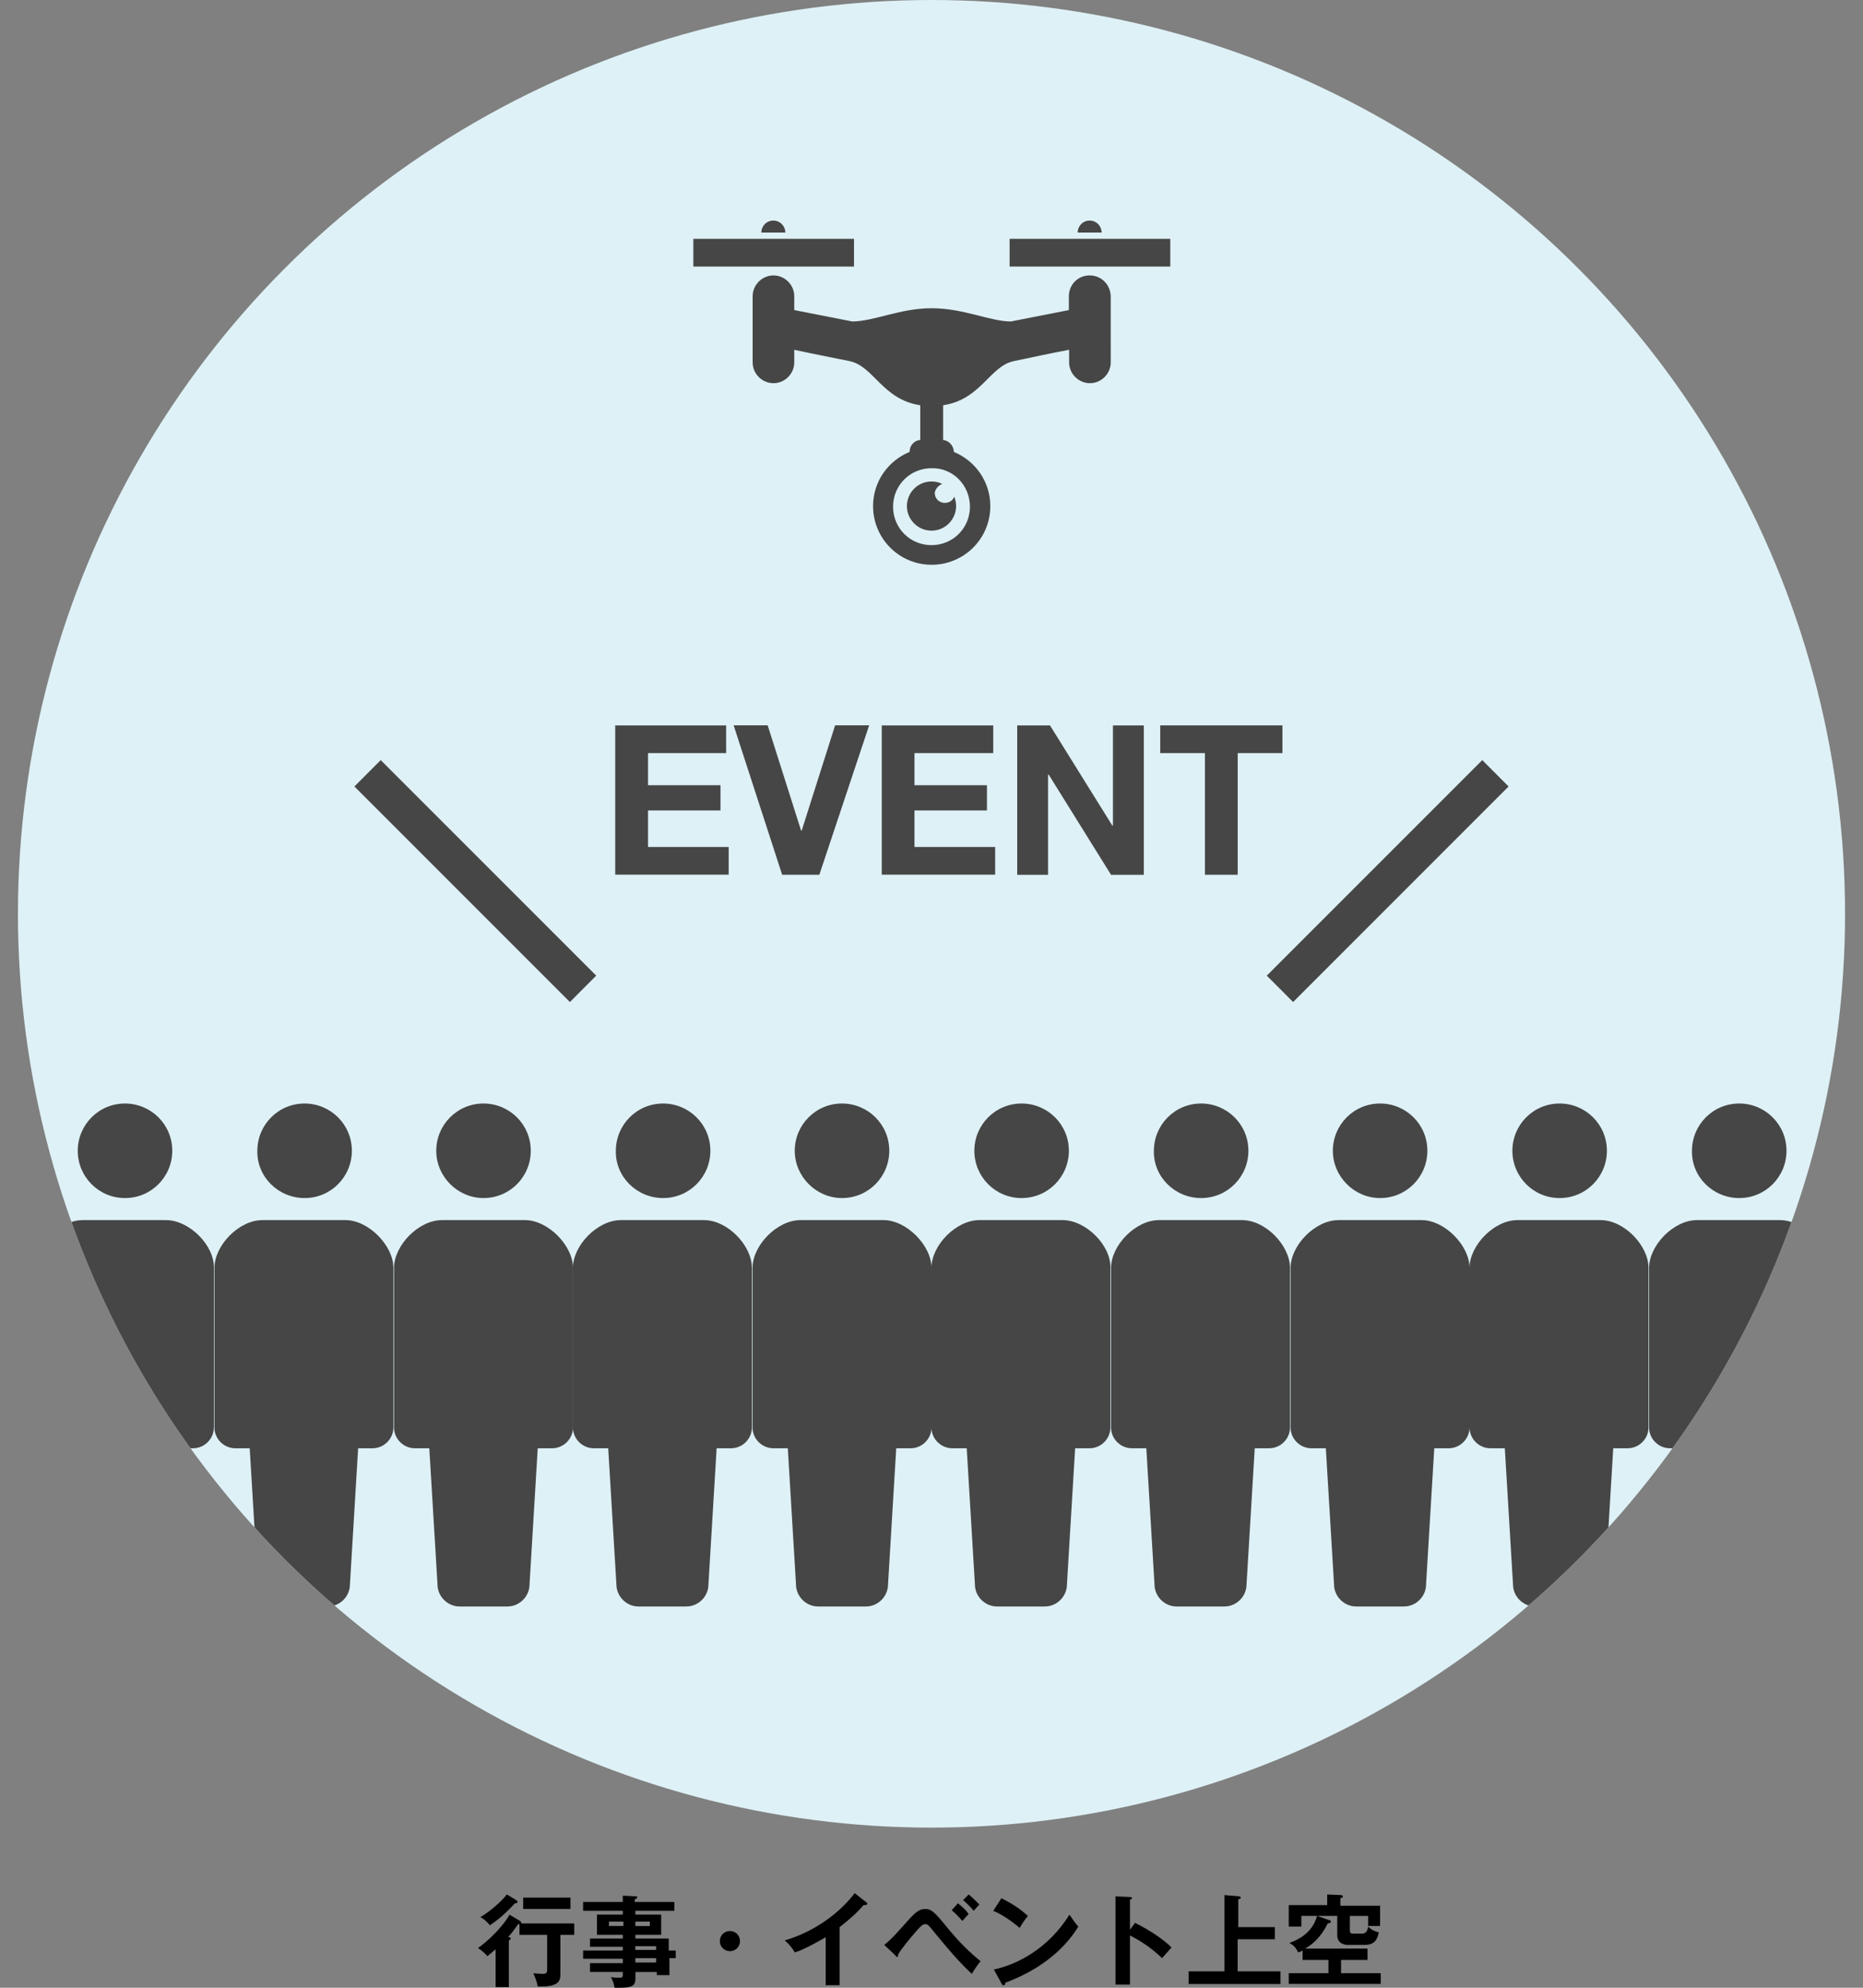 <!-- Generator: Adobe Illustrator 24.1.2, SVG Export Plug-In  -->
<svg version="1.1" xmlns="http://www.w3.org/2000/svg" xmlns:xlink="http://www.w3.org/1999/xlink" x="0px" y="0px" width="300px"
	 height="320px" viewBox="0 0 300 320" style="overflow:visible;enable-background:new 0 0 300 320;" xml:space="preserve">
<rect x="0" y="0" width="300" height="320" fill="#808080" stroke="none"/>
<style type="text/css">
	.st0{fill:#DEF1F6;}
	.st1{clip-path:url(#SVGID_2_);}
	.st2{fill:#464646;}
	.st3{fill:none;stroke:#464646;stroke-width:6;stroke-miterlimit:10;}
	.st4{fill:none;}
	.st5{clip-path:url(#SVGID_4_);}
</style>
<defs>
</defs>
<g>
	<g>
		<g>
			<path d="M83.75,309.25c0.1,0.1,0.2,0.2,0.2,0.3v0.1h8.52v1.83h-2.23v6.39c0,1.12-0.41,2.03-3.65,1.93
				c-0.1-0.61-0.41-1.52-0.71-2.13c0.3,0,1.12,0.1,1.42,0.1c0.61,0,0.81-0.1,0.81-0.71v-5.58h-4.46v-1.72c-0.1,0-0.1,0-0.2,0
				c-0.51,0.71-1.32,1.83-1.62,2.03c0.2,0.1,0.41,0.1,0.41,0.3c0,0.1-0.1,0.2-0.3,0.3v7.51h-2.13v-6.09
				c-0.81,0.71-1.12,0.91-1.32,1.12c-0.41-0.51-1.01-1.01-1.52-1.32c2.84-2.03,4.77-4.67,5.07-5.38L83.75,309.25z M83.14,305.9
				c0.1,0.1,0.2,0.1,0.2,0.3c0,0.2-0.3,0.2-0.41,0.2c-1.42,1.52-2.54,2.54-4.06,3.55c-0.41-0.61-1.12-1.12-1.52-1.32
				c1.42-0.81,3.45-2.54,4.26-3.65L83.14,305.9z M91.86,307.32h-7.61v-1.83h7.61V307.32z"/>
			<path d="M108.81,313.91v1.32h-1.01v2.74h-2.03v-0.51h-3.45v1.12c0,1.12-0.61,1.42-2.54,1.42c-0.41,0-0.61,0-0.81,0
				c-0.1-0.61-0.3-1.22-0.61-1.72c0.41,0.1,0.91,0.1,1.42,0.1c0.3,0,0.51,0,0.51-0.51v-0.41h-5.28v-1.42h5.28v-0.71h-6.39v-1.32
				h6.39v-0.61h-5.28v-1.32h5.28v-0.61h-4.16v-3.25h4.16v-0.61h-6.39v-1.42h6.39v-1.01l2.13,0.1c0.1,0,0.2,0,0.2,0.2
				c0,0.1-0.2,0.2-0.41,0.3v0.41h6.39v1.42h-6.29v0.61h4.16v3.25h-4.16v0.61h5.38v1.93h1.12V313.91z M100.39,310.06v-0.71h-2.33
				v0.71H100.39z M102.31,309.35v0.71h2.33v-0.71H102.31z M105.66,313.91v-0.61h-3.35v0.61H105.66z M105.66,315.94v-0.71h-3.35v0.71
				H105.66z"/>
			<path d="M119.16,312.49c0,0.91-0.71,1.62-1.62,1.62c-0.91,0-1.62-0.71-1.62-1.62c0-0.91,0.71-1.62,1.62-1.62
				C118.45,310.87,119.16,311.58,119.16,312.49z"/>
			<path d="M135.29,319.59h-2.33v-7.71c-2.84,1.62-4.26,2.23-4.97,2.43c-0.41-0.71-1.01-1.42-1.62-1.93
				c5.17-1.52,9.13-4.77,11.26-7.61l1.93,1.52c0.1,0.1,0.1,0.1,0.1,0.2s-0.2,0.2-0.3,0.2c-0.1,0-0.2,0-0.3,0
				c-1.12,1.32-2.43,2.43-3.86,3.55v9.33H135.29z"/>
			<path d="M142.39,313.1c1.22-0.91,2.54-2.54,3.04-3.04c1.93-2.23,2.54-2.74,3.55-2.74s1.52,0.51,3.35,2.74
				c2.23,2.74,3.75,4.16,5.58,5.68c-0.41,0.41-1.12,1.52-1.42,2.03c-1.42-1.32-3.04-3.04-5.78-6.39c-1.22-1.52-1.32-1.62-1.72-1.62
				c-0.41,0-0.71,0.3-1.52,1.22c-0.71,0.81-2.33,2.74-2.84,3.65c0,0.2,0,0.41-0.2,0.41c-0.1,0-0.1-0.1-0.2-0.2L142.39,313.1z
				 M154.26,306.4c0.71,0.61,1.22,1.01,1.72,1.72c-0.2,0.2-0.61,0.71-1.01,1.12c-0.81-0.91-1.22-1.32-1.72-1.72L154.26,306.4z
				 M155.99,304.98c0.51,0.41,1.22,1.12,1.72,1.62c-0.41,0.41-0.91,1.01-0.91,1.01c-0.51-0.61-1.12-1.22-1.72-1.72L155.99,304.98z"
				/>
			<path d="M161.26,305.59c2.43,1.22,3.45,2.13,4.26,2.84c-0.3,0.41-0.61,0.71-1.32,1.93c-1.93-1.62-3.45-2.43-4.26-2.74
				L161.26,305.59z M160.04,317.06c3.86-0.81,8.83-3.45,12.18-8.83c0.61,0.91,0.81,1.22,1.42,1.93c-1.01,1.62-4.06,6.19-11.77,9.03
				c0,0.2,0,0.41-0.3,0.41c-0.1,0-0.2-0.1-0.3-0.3L160.04,317.06z"/>
			<path d="M182.77,309.55c2.23,1.12,4.46,2.54,5.88,3.96c-0.61,0.71-0.81,0.91-1.52,1.72c-2.03-1.93-3.96-3.04-5.17-3.65v7.91
				h-2.33v-14.2l2.33,0.1c0.2,0,0.3,0,0.3,0.2c0,0.2-0.2,0.2-0.3,0.2v4.87L182.77,309.55z"/>
			<path d="M205.29,310.16v2.03h-5.99v5.17h6.9v2.03H191.4v-2.03h5.78v-12.28l2.33,0.2c0.1,0,0.3,0.1,0.3,0.2s-0.1,0.2-0.41,0.3
				v4.46h5.88V310.16z"/>
			<path d="M220.21,313.81v1.72h-4.26v2.13h6.39v1.72h-14.81v-1.72h6.39v-2.13h-4.16v-1.52c-0.2,0.1-0.41,0.2-0.71,0.3
				c-0.51-1.01-0.91-1.22-1.42-1.52c1.12-0.41,3.65-1.42,4.46-4.36l2.03,0.71c0.1,0,0.2,0.1,0.2,0.2c0,0.2-0.3,0.3-0.51,0.3
				c-0.51,1.01-1.52,2.84-3.65,4.06h10.04V313.81z M222.24,306.61v3.45h-1.93v-1.62h-2.94v2.33c0,0.41,0.1,0.51,0.61,0.51h1.42
				c0.51,0,0.81-0.41,0.91-1.12c0.3,0.3,0.81,0.71,1.72,0.91c-0.2,0.91-0.51,2.03-2.23,2.03h-2.84c-0.2,0-1.62-0.1-1.62-1.52v-3.15
				h-5.78v1.72h-2.03v-3.45h6.19v-1.72l2.23,0.1c0.1,0,0.3,0.1,0.3,0.2c0,0.2-0.2,0.3-0.41,0.3v1.22h6.39V306.61z"/>
		</g>
	</g>
	<circle class="st0" cx="150" cy="147.11" r="147.11"/>
	<g>
		<g>
			<defs>
				<circle id="SVGID_1_" cx="150" cy="147.11" r="147.11"/>
			</defs>
			<clipPath id="SVGID_2_">
				<use xlink:href="#SVGID_1_"  style="overflow:visible;"/>
			</clipPath>
			<g class="st1">
				<g>
					<path class="st2" d="M175.47,44.34c-1.93,0-3.35,1.52-3.35,3.35v2.23l-9.33,1.83c-3.35,0-7.61-2.13-12.78-2.13
						c-5.07,0-9.33,2.13-12.78,2.13l-9.33-1.83v-2.23c0-1.83-1.52-3.35-3.35-3.35s-3.35,1.52-3.35,3.35v10.65
						c0,1.83,1.52,3.35,3.35,3.35s3.35-1.52,3.35-3.35v-2.03c2.74,0.61,6.49,1.32,8.93,1.83c3.86,0.81,5.28,6.19,11.36,7.1v5.58
						c-1.01,0.1-1.72,0.91-1.72,1.93l0,0c-3.45,1.42-5.88,4.77-5.88,8.73c0,5.17,4.16,9.44,9.44,9.44c5.17,0,9.44-4.16,9.44-9.44
						c0-3.96-2.43-7.31-5.88-8.73l0,0c0-1.01-0.81-1.83-1.72-1.93v-5.58c6.09-0.91,7.51-6.29,11.36-7.1
						c2.43-0.51,6.19-1.32,8.93-1.83v2.03c0,1.83,1.52,3.35,3.35,3.35c1.83,0,3.35-1.52,3.35-3.35V47.69
						C178.81,45.86,177.39,44.34,175.47,44.34z M156.19,81.57c0,3.45-2.74,6.19-6.19,6.19c-3.45,0-6.19-2.74-6.19-6.19
						s2.74-6.19,6.19-6.19C153.45,75.28,156.19,78.12,156.19,81.57z"/>
					<rect x="111.65" y="38.45" class="st2" width="25.87" height="4.46"/>
					<rect x="162.58" y="38.45" class="st2" width="25.87" height="4.46"/>
					<path class="st2" d="M124.53,35.51c-1.12,0-1.93,0.91-1.93,1.93h3.86C126.46,36.42,125.65,35.51,124.53,35.51z"/>
					<path class="st2" d="M175.47,35.51c-1.12,0-1.93,0.91-1.93,1.93h3.86C177.39,36.42,176.58,35.51,175.47,35.51z"/>
					<path class="st2" d="M151.72,77.92c-0.51-0.3-1.12-0.41-1.72-0.41c-2.23,0-3.96,1.83-3.96,3.96c0,2.23,1.83,3.96,3.96,3.96
						c2.23,0,3.96-1.83,3.96-3.96c0-0.51-0.1-1.01-0.3-1.52c-0.2,0.61-0.81,1.01-1.52,1.01c-0.91,0-1.62-0.71-1.62-1.62
						C150.61,78.73,151.12,78.12,151.72,77.92z"/>
				</g>
				<g>
					<g>
						<path class="st2" d="M20.13,192.87c4.26,0,7.61-3.45,7.61-7.61c0-4.26-3.45-7.61-7.61-7.61c-4.26,0-7.61,3.45-7.61,7.61
							C12.52,189.42,15.87,192.87,20.13,192.87z"/>
						<path class="st2" d="M26.73,196.42h-6.7h-6.7c-3.75,0-7.71,4.06-7.71,7.71v25.67c0,1.83,1.52,3.35,3.35,3.35
							c0.91,0,0,0,2.33,0l1.32,21.92c0,1.93,1.62,3.55,3.55,3.55c0.81,0,2.33,0,3.86,0c1.52,0,3.04,0,3.86,0
							c1.93,0,3.55-1.62,3.55-3.55l1.32-21.92c2.33,0,1.42,0,2.33,0c1.83,0,3.35-1.52,3.35-3.35v-25.67
							C34.54,200.48,30.48,196.42,26.73,196.42z"/>
					</g>
					<g>
						<path class="st2" d="M49.05,192.87c4.26,0,7.61-3.45,7.61-7.61c0-4.26-3.45-7.61-7.61-7.61c-4.26,0-7.61,3.45-7.61,7.61
							C41.34,189.42,44.79,192.87,49.05,192.87z"/>
						<path class="st2" d="M55.64,196.42h-6.7h-6.7c-3.75,0-7.71,4.06-7.71,7.71v25.67c0,1.83,1.52,3.35,3.35,3.35
							c0.91,0,0,0,2.33,0l1.32,21.92c0,1.93,1.62,3.55,3.55,3.55c0.81,0,2.33,0,3.86,0s3.04,0,3.86,0c1.93,0,3.55-1.62,3.55-3.55
							l1.32-21.92c2.33,0,1.42,0,2.33,0c1.83,0,3.35-1.52,3.35-3.35v-25.67C63.35,200.48,59.3,196.42,55.64,196.42z"/>
					</g>
					<g>
						<path class="st2" d="M77.86,192.87c4.26,0,7.61-3.45,7.61-7.61c0-4.26-3.45-7.61-7.61-7.61c-4.26,0-7.61,3.45-7.61,7.61
							C70.25,189.42,73.7,192.87,77.86,192.87z"/>
						<path class="st2" d="M84.56,196.42h-6.7h-6.7c-3.75,0-7.71,4.06-7.71,7.71v25.67c0,1.83,1.52,3.35,3.35,3.35
							c0.91,0,0,0,2.33,0l1.32,21.92c0,1.93,1.62,3.55,3.55,3.55c0.81,0,2.33,0,3.86,0c1.52,0,3.04,0,3.86,0
							c1.93,0,3.55-1.62,3.55-3.55l1.32-21.92c2.33,0,1.42,0,2.33,0c1.83,0,3.35-1.52,3.35-3.35v-25.67
							C92.27,200.48,88.21,196.42,84.56,196.42z"/>
					</g>
					<g>
						<path class="st2" d="M106.78,192.87c4.26,0,7.61-3.45,7.61-7.61c0-4.26-3.45-7.61-7.61-7.61c-4.26,0-7.61,3.45-7.61,7.61
							C99.07,189.42,102.52,192.87,106.78,192.87z"/>
						<path class="st2" d="M113.37,196.42h-6.7h-6.7c-3.75,0-7.71,4.06-7.71,7.71v25.67c0,1.83,1.52,3.35,3.35,3.35
							c0.91,0,0,0,2.33,0l1.32,21.92c0,1.93,1.62,3.55,3.55,3.55c0.81,0,2.33,0,3.86,0c1.52,0,3.04,0,3.86,0
							c1.93,0,3.55-1.62,3.55-3.55l1.32-21.92c2.33,0,1.42,0,2.33,0c1.83,0,3.35-1.52,3.35-3.35v-25.67
							C121.08,200.48,117.13,196.42,113.37,196.42z"/>
					</g>
					<g>
						<path class="st2" d="M135.59,192.87c4.26,0,7.61-3.45,7.61-7.61c0-4.26-3.45-7.61-7.61-7.61c-4.26,0-7.61,3.45-7.61,7.61
							C127.98,189.42,131.43,192.87,135.59,192.87z"/>
						<path class="st2" d="M142.29,196.42h-6.7h-6.7c-3.75,0-7.71,4.06-7.71,7.71v25.67c0,1.83,1.52,3.35,3.35,3.35
							c0.91,0,0,0,2.33,0l1.32,21.92c0,1.93,1.62,3.55,3.55,3.55c0.81,0,2.33,0,3.86,0c1.52,0,3.04,0,3.86,0
							c1.93,0,3.55-1.62,3.55-3.55l1.32-21.92c2.33,0,1.42,0,2.33,0c1.83,0,3.35-1.52,3.35-3.35v-25.67
							C150,200.48,145.94,196.42,142.29,196.42z"/>
					</g>
					<g>
						<path class="st2" d="M164.51,192.87c4.26,0,7.61-3.45,7.61-7.61c0-4.26-3.45-7.61-7.61-7.61c-4.26,0-7.61,3.45-7.61,7.61
							C156.9,189.42,160.25,192.87,164.51,192.87z"/>
						<path class="st2" d="M171.1,196.42h-6.7h-6.7c-3.75,0-7.71,4.06-7.71,7.71v25.67c0,1.83,1.52,3.35,3.35,3.35
							c0.91,0,0,0,2.33,0l1.32,21.92c0,1.93,1.62,3.55,3.55,3.55c0.81,0,2.33,0,3.86,0c1.52,0,3.04,0,3.86,0
							c1.93,0,3.55-1.62,3.55-3.55l1.32-21.92c2.33,0,1.42,0,2.33,0c1.83,0,3.35-1.52,3.35-3.35v-25.67
							C178.92,200.48,174.86,196.42,171.1,196.42z"/>
					</g>
					<g>
						<path class="st2" d="M193.42,192.87c4.26,0,7.61-3.45,7.61-7.61c0-4.26-3.45-7.61-7.61-7.61c-4.26,0-7.61,3.45-7.61,7.61
							C185.71,189.42,189.16,192.87,193.42,192.87z"/>
						<path class="st2" d="M200.02,196.42h-6.7h-6.7c-3.75,0-7.71,4.06-7.71,7.71v25.67c0,1.83,1.52,3.35,3.35,3.35
							c0.91,0,0,0,2.33,0l1.32,21.92c0,1.93,1.62,3.55,3.55,3.55c0.81,0,2.33,0,3.86,0c1.52,0,3.04,0,3.86,0
							c1.93,0,3.55-1.62,3.55-3.55l1.32-21.92c2.33,0,1.42,0,2.33,0c1.83,0,3.35-1.52,3.35-3.35v-25.67
							C207.73,200.48,203.77,196.42,200.02,196.42z"/>
					</g>
					<g>
						<path class="st2" d="M222.24,192.87c4.26,0,7.61-3.45,7.61-7.61c0-4.26-3.45-7.61-7.61-7.61c-4.26,0-7.61,3.45-7.61,7.61
							C214.63,189.42,218.08,192.87,222.24,192.87z"/>
						<path class="st2" d="M228.93,196.42h-6.7h-6.7c-3.75,0-7.71,4.06-7.71,7.71v25.67c0,1.83,1.52,3.35,3.35,3.35
							c0.91,0,0,0,2.33,0l1.32,21.92c0,1.93,1.62,3.55,3.55,3.55c0.81,0,2.33,0,3.86,0c1.52,0,3.04,0,3.86,0
							c1.93,0,3.55-1.62,3.55-3.55l1.32-21.92c2.33,0,1.42,0,2.33,0c1.83,0,3.35-1.52,3.35-3.35v-25.67
							C236.65,200.48,232.59,196.42,228.93,196.42z"/>
					</g>
					<g>
						<path class="st2" d="M251.15,192.87c4.26,0,7.61-3.45,7.61-7.61c0-4.26-3.45-7.61-7.61-7.61c-4.26,0-7.61,3.45-7.61,7.61
							C243.54,189.42,246.89,192.87,251.15,192.87z"/>
						<path class="st2" d="M257.75,196.42h-6.7h-6.7c-3.75,0-7.71,4.06-7.71,7.71v25.67c0,1.83,1.52,3.35,3.35,3.35
							c0.91,0,0,0,2.33,0l1.32,21.92c0,1.93,1.62,3.55,3.55,3.55c0.81,0,2.33,0,3.86,0s3.04,0,3.86,0c1.93,0,3.55-1.62,3.55-3.55
							l1.32-21.92c2.33,0,1.42,0,2.33,0c1.83,0,3.35-1.52,3.35-3.35v-25.67C265.46,200.48,261.5,196.42,257.75,196.42z"/>
					</g>
					<g>
						<path class="st2" d="M280.07,192.87c4.26,0,7.61-3.45,7.61-7.61c0-4.26-3.45-7.61-7.61-7.61c-4.26,0-7.61,3.45-7.61,7.61
							C272.36,189.42,275.81,192.87,280.07,192.87z"/>
						<path class="st2" d="M286.66,196.42h-6.7h-6.7c-3.75,0-7.71,4.06-7.71,7.71v25.67c0,1.83,1.52,3.35,3.35,3.35
							c0.91,0,0,0,2.33,0l1.32,21.92c0,1.93,1.62,3.55,3.55,3.55c0.81,0,2.33,0,3.86,0s3.04,0,3.86,0c1.93,0,3.55-1.62,3.55-3.55
							l1.32-21.92c2.33,0,1.42,0,2.33,0c1.83,0,3.35-1.52,3.35-3.35v-25.67C294.38,200.48,290.32,196.42,286.66,196.42z"/>
					</g>
				</g>
				<g>
					<g>
						<path class="st2" d="M98.97,116.78h17.96v4.46h-12.58v5.17h11.67v4.06h-11.67v5.88h12.99v4.46H99.07v-24.05H98.97z"/>
						<path class="st2" d="M131.94,140.82h-5.99l-7.81-24.05h5.48l5.38,16.94h0.1l5.38-16.94h5.48L131.94,140.82z"/>
						<path class="st2" d="M141.98,116.78h17.96v4.46h-12.68v5.17h11.67v4.06h-11.67v5.88h12.99v4.46h-18.26V116.78z"/>
						<path class="st2" d="M163.8,116.78h5.28l10.04,16.13h0.1v-16.13h4.97v24.05h-5.28l-10.04-16.13h-0.1v16.13h-4.97V116.78z"/>
						<path class="st2" d="M194.03,121.24h-7.2v-4.46h19.68v4.46h-7.2v19.58h-5.28L194.03,121.24L194.03,121.24z"/>
					</g>
					<line class="st3" x1="59.19" y1="124.49" x2="93.89" y2="159.19"/>
					<line class="st3" x1="206.11" y1="159.19" x2="240.81" y2="124.49"/>
				</g>
			</g>
		</g>
	</g>
</g>
<rect class="st4" width="300" height="320"/>
</svg>
